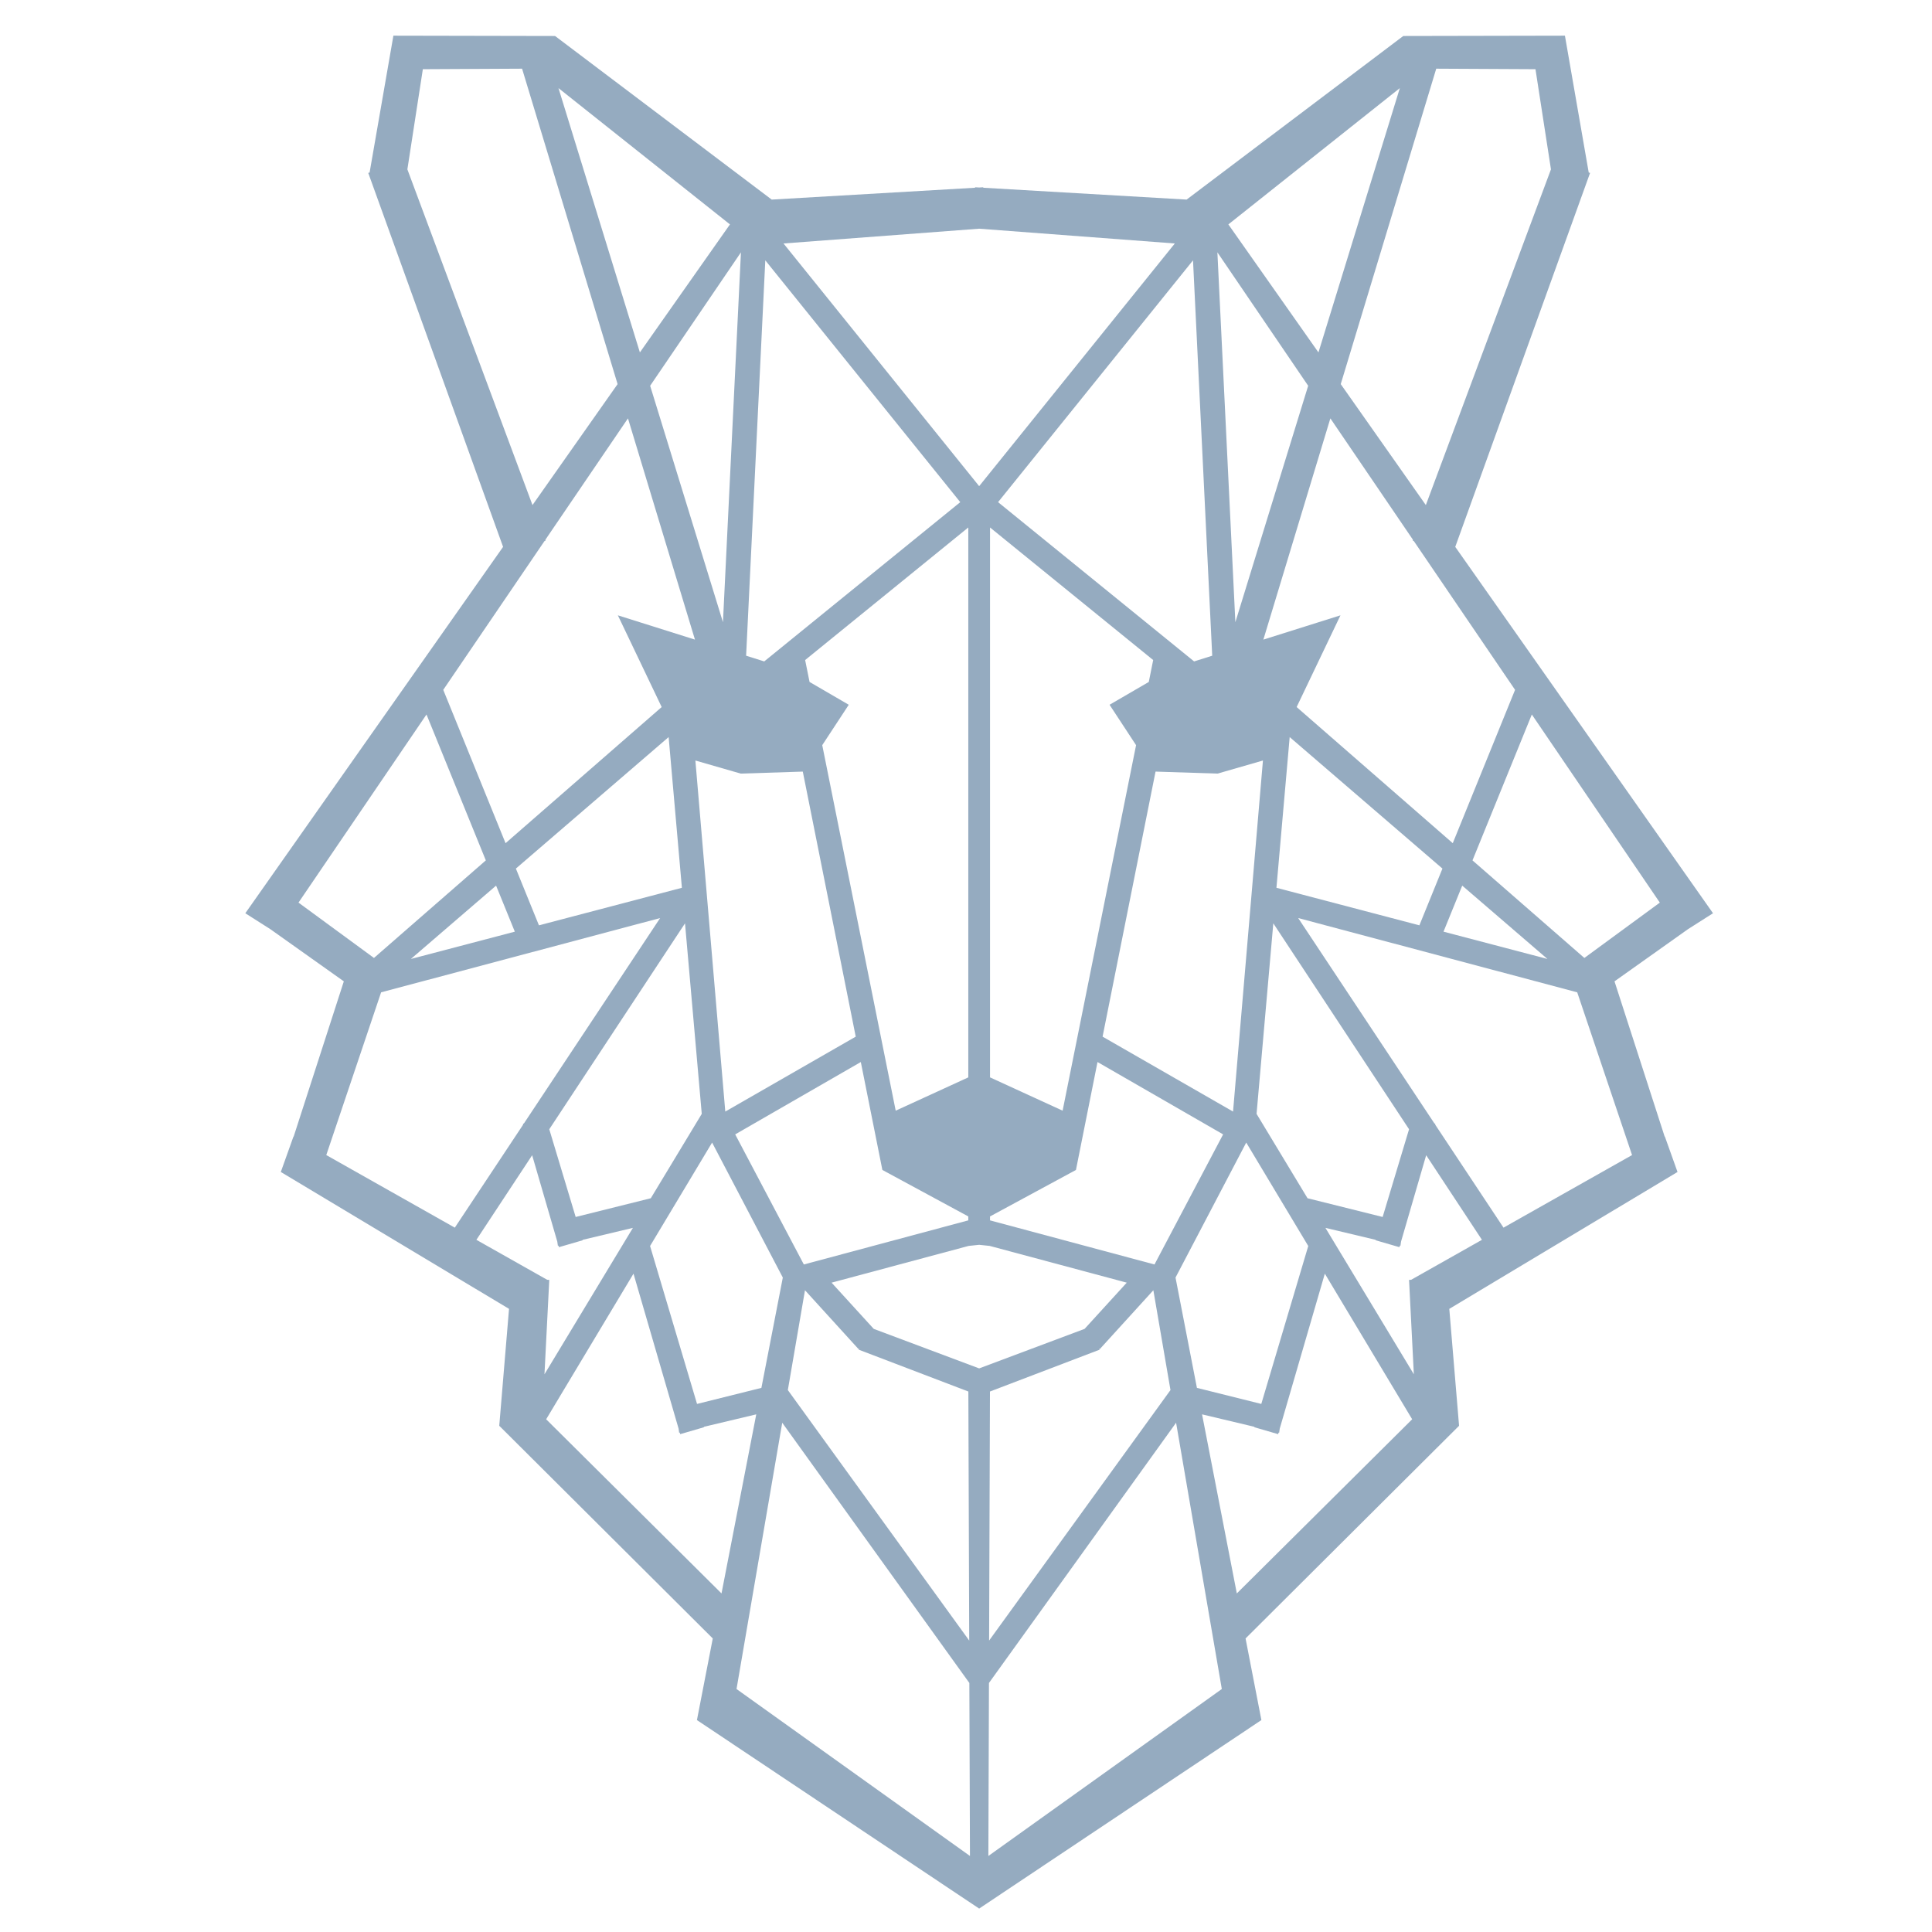 <?xml version="1.0" encoding="UTF-8" standalone="no"?>
<!DOCTYPE svg PUBLIC "-//W3C//DTD SVG 1.1//EN" "http://www.w3.org/Graphics/SVG/1.1/DTD/svg11.dtd">
<svg width="100%" height="100%" viewBox="0 0 64 64" version="1.1" xmlns="http://www.w3.org/2000/svg" xmlns:xlink="http://www.w3.org/1999/xlink" xml:space="preserve" xmlns:serif="http://www.serif.com/" style="fill-rule:evenodd;clip-rule:evenodd;stroke-linejoin:round;stroke-miterlimit:2;">
    <g transform="matrix(0.041,0,0,0.041,-109.069,-33.418)">
        <path d="M3454.64,966.759L3618.95,976.335L3793.99,844.165L3793.98,844.153L3794,844.153L3794.03,844.134L3794.04,844.153L3924.57,843.893L3924.61,843.874L3943.84,954.487L3944.94,954.761L3836,1256.92L4044.26,1552.94L4024.03,1565.81L3964.67,1607.96L4005.21,1733.43L4005.36,1733.35L4015.58,1761.98L3831.19,1872.58L3839.08,1967.02L3839.1,1967.03L3839.09,1967.04L3839.09,1967.15L3838.98,1967.15L3666.58,2138.88L3679.38,2204.85L3679.35,2204.83L3451.34,2357.12L3223.33,2204.83L3223.31,2204.85L3236.11,2138.88L3063.71,1967.15L3063.59,1967.15L3063.6,1967.04L3063.59,1967.03L3063.6,1967.02L3071.49,1872.58L2887.1,1761.98L2897.33,1733.35L2897.47,1733.43L2938.02,1607.96L2878.65,1565.81L2858.42,1552.94L3066.69,1256.92L2957.74,954.761L2958.84,954.487L2978.07,843.874L2978.11,843.893L3108.64,844.153L3108.66,844.134L3108.68,844.153L3108.71,844.153L3108.7,844.165L3283.73,976.335L3448.05,966.759L3448.05,966.375L3451.34,966.567L3454.64,966.375L3454.64,966.759ZM3647.39,2179.73L3458.78,2314.62L3459.26,2174.84L3610.45,1964.58L3647.39,2179.73ZM3255.3,2179.73L3443.91,2314.62L3443.42,2174.84L3292.23,1964.58L3255.3,2179.73ZM3592.08,1857.54L3605.92,1938.19L3459.38,2140.58L3460.07,1939.36L3548.64,1905.57L3548.28,1904.62L3548.81,1905.08L3592.08,1857.54ZM3310.61,1857.54L3296.76,1938.19L3443.31,2140.58L3442.61,1939.36L3354.05,1905.57L3354.41,1904.62L3353.87,1905.08L3310.61,1857.54ZM3694.2,1969.3L3730.63,1844.13L3801.19,1961.79L3659.52,2102.5L3631.43,1957.81L3673.79,1967.89L3673.69,1968.22L3692.89,1973.81L3693.26,1972.53L3693.73,1972.64L3694.2,1969.3ZM3208.48,1969.3L3172.06,1844.13L3101.49,1961.79L3243.17,2102.5L3271.25,1957.81L3228.9,1967.89L3229,1968.22L3209.79,1973.81L3209.42,1972.53L3208.95,1972.64L3208.48,1969.3ZM3185.45,1821.8L3223.4,1949.39L3275.4,1936.42L3292.7,1847.29L3235.57,1738.22L3185.45,1821.8ZM3717.24,1821.8L3679.29,1949.39L3627.28,1936.42L3609.99,1847.29L3667.12,1738.22L3717.24,1821.8ZM3110.49,1818.24L3090.18,1748.45L3045.13,1816.8L3102.3,1849.08L3104.01,1849.19L3103.97,1850.02L3103.97,1850.03L3103.93,1850.68L3100.13,1925.43L3171.58,1807.14L3130.9,1816.83L3131,1817.16L3111.8,1822.74L3111.43,1821.46L3110.96,1821.57L3110.49,1818.24ZM3792.2,1818.24L3812.51,1748.45L3857.56,1816.8L3800.39,1849.08L3798.68,1849.19L3798.72,1850.02L3798.71,1850.03L3798.75,1850.68L3802.55,1925.43L3731.11,1807.14L3771.78,1816.83L3771.68,1817.16L3790.89,1822.74L3791.26,1821.46L3791.73,1821.57L3792.2,1818.24ZM3451.34,1820.83L3442.84,1821.72L3332.1,1851.41L3366.16,1888.75L3451.34,1920.68L3536.52,1888.75L3570.59,1851.41L3459.85,1821.72L3451.34,1820.83ZM3355.72,1673.15L3254.23,1731.61L3309.69,1836.72L3442.56,1801.08L3442.56,1797.9L3373.14,1760.35L3355.72,1673.15ZM3546.96,1673.15L3648.45,1731.61L3593,1836.72L3460.12,1801.08L3460.12,1797.9L3529.54,1760.35L3546.96,1673.15ZM3819.19,1722.82L3709.1,1556.82L3934.55,1616.83L3978.85,1748.32L3874.99,1806.96L3819.73,1723.63L3819.93,1722.95L3819.19,1722.82ZM3083.49,1722.82L3193.59,1556.82L2968.14,1616.83L2923.84,1748.32L3027.69,1806.96L3082.96,1723.63L3082.76,1722.95L3083.49,1722.82ZM3104.01,1727.46L3125.34,1798.34L3186.04,1783.2L3227.21,1715.03L3213.68,1561.09L3104.01,1727.46ZM3798.67,1727.46L3777.34,1798.34L3716.65,1783.2L3675.47,1715.03L3689,1561.09L3798.67,1727.46ZM3222.06,1429.54L3246.22,1713.17L3351.62,1652.64L3308.84,1438.49L3258.73,1440.11L3222.06,1429.54ZM3680.62,1429.54L3656.47,1713.17L3551.06,1652.64L3593.85,1438.49L3643.96,1440.11L3680.62,1429.54ZM3324.56,1417.13L3383.91,1712.45L3442.56,1685.55L3442.56,1241.25L3310.74,1348.36L3314.3,1366.06L3345.98,1384.49L3324.56,1417.13ZM3578.12,1417.13L3518.77,1712.45L3460.12,1685.55L3460.12,1241.25L3591.94,1348.36L3588.39,1366.06L3556.7,1384.49L3578.12,1417.13ZM2992.21,1589.87L3076.17,1567.82L3061.04,1530.62L2992.21,1589.87ZM3910.47,1589.87L3826.51,1567.82L3841.64,1530.62L3910.47,1589.87ZM2901.39,1544.35L2962.36,1589.06L3052.75,1510.23L3004.81,1392.35L2901.39,1544.35ZM4001.29,1544.35L3940.32,1589.06L3849.93,1510.23L3897.87,1392.35L4001.29,1544.35ZM3077.03,1516.85L3095.66,1562.7L3211.16,1532.37L3200.45,1410.6L3077.03,1516.85ZM3825.65,1516.85L3807.02,1562.7L3691.53,1532.37L3702.23,1410.6L3825.65,1516.85ZM3221.71,1331.85L3167.59,1153.1L3100.88,1251.14L3101.1,1251.71L3100.1,1252.29L3018.35,1372.44L3068.69,1496.33L3194.83,1386.34L3159.43,1312.23L3221.71,1331.85ZM3680.97,1331.85L3735.1,1153.1L3801.8,1251.14L3801.59,1251.71L3802.58,1252.29L3884.33,1372.44L3833.99,1496.33L3707.85,1386.34L3743.26,1312.23L3680.97,1331.85ZM3263.05,1344.86L3277.68,1349.47L3436.07,1220.79L3278.55,1025.42L3263.05,1344.86ZM3639.64,1344.86L3625.01,1349.47L3466.62,1220.79L3624.13,1025.42L3639.64,1344.86ZM3185.51,1126.76L3244.34,1317.78L3258.87,1018.95L3185.51,1126.76ZM3717.17,1126.76L3658.34,1317.78L3643.82,1018.95L3717.17,1126.76ZM3001.86,870.986L2989.36,951.908L3090.45,1223.15L3159.21,1125.42L3082.04,870.57L3001.86,870.986ZM3900.82,870.986L3913.33,951.908L3812.24,1223.15L3743.48,1125.42L3820.64,870.57L3900.82,870.986ZM3293.26,1011.79L3451.34,1207.87L3609.43,1011.79L3451.34,999.848L3293.26,1011.79ZM3177.22,1099.82L3249.99,996.379L3111.45,886.264L3177.22,1099.82ZM3725.47,1099.82L3652.69,996.379L3791.23,886.264L3725.47,1099.82Z" style="fill:rgb(149,171,192);"/>
    </g>
</svg>
